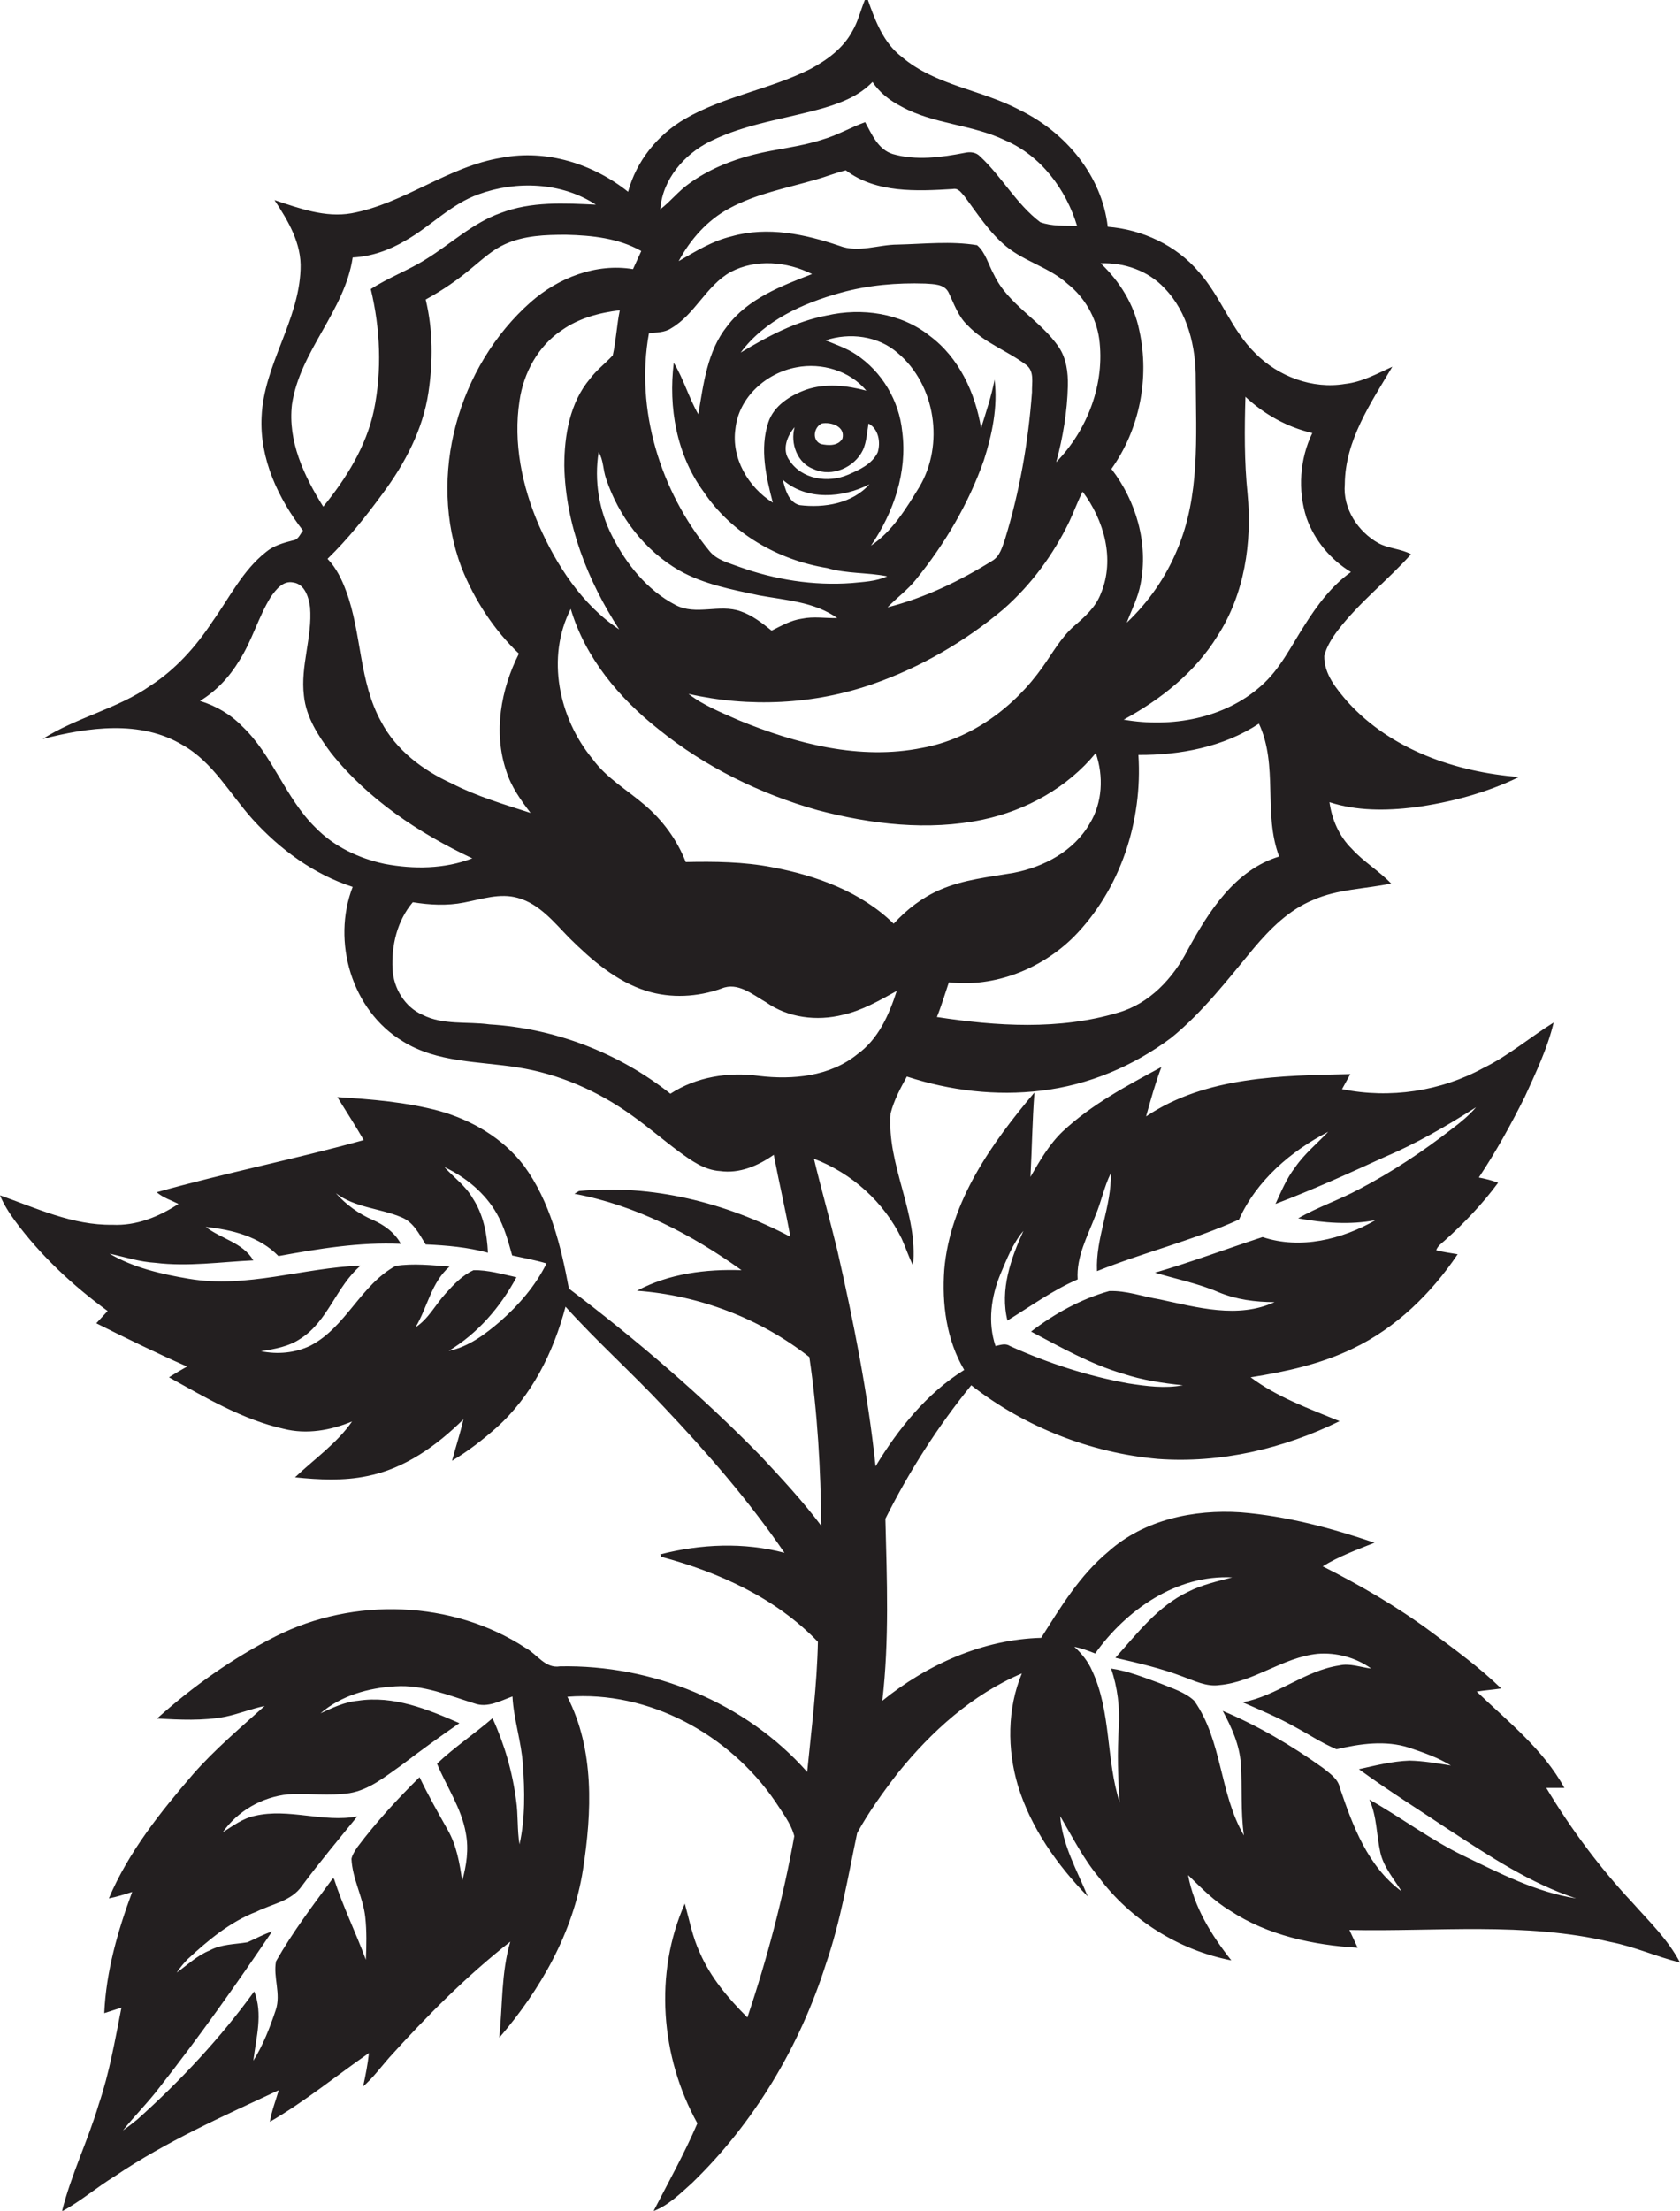 <?xml version="1.0" encoding="utf-8"?>
<!-- Generator: Adobe Illustrator 19.2.0, SVG Export Plug-In . SVG Version: 6.00 Build 0)  -->
<svg version="1.1" id="Layer_1" xmlns="http://www.w3.org/2000/svg" xmlns:xlink="http://www.w3.org/1999/xlink" x="0px" y="0px"
	 viewBox="0 0 547.8 720.4" enable-background="new 0 0 547.8 720.4" xml:space="preserve">
<path fill="#231F20" d="M532.4,620.1c-10.7-11.4-20.1-24-28.2-37.5c2,0,3.9,0,5.9,0c-6.9-12.6-18.4-21.6-28.6-31.4
	c2.7-0.4,5.3-0.6,8-1c-7-6.8-15-12.6-22.9-18.5c-11.1-8.2-23-15.1-35.3-21.3c5.3-3.3,11.2-5.4,16.9-7.7c-14.2-4.8-28.7-8.7-43.7-9.9
	c-15.2-1-31.5,2.4-43.1,12.8c-9.3,7.7-15.5,18-21.9,28.1c-19,0.5-37.2,8.7-51.8,20.5c2.3-19.7,1.5-39.5,1-59.3
	c7.7-15.4,17.1-30.1,28-43.5c17.4,13.6,38.8,22,60.8,24c20.4,1.5,41-3.3,59.3-12.3c-10-4.1-20.3-7.8-29-14.3
	c11.4-1.8,22.9-4.3,33.4-9.4c14-6.7,25.5-17.9,34.1-30.7c-2.3-0.4-4.7-0.7-7-1.3c0.5-1.4,1.7-2.2,2.7-3.1c6.4-5.7,12.4-12,17.5-18.9
	c-2.1-0.8-4.2-1.3-6.3-1.7c5.6-8.4,10.5-17.3,15-26.3c3.6-7.9,7.4-15.8,9.4-24.2c-7.7,4.8-14.7,10.8-22.9,14.8
	c-13.9,7.6-30.5,10.1-46.1,6.9c0.9-1.6,1.8-3.3,2.7-4.9c-22.6,0.5-47.1,0.7-66.6,13.8c1.5-5.4,3-10.8,5-16.1
	c-11.3,6.1-22.8,12.2-32.2,21c-4.4,4.2-7.5,9.6-10.5,14.8c0.5-9.2,0.6-18.4,1.3-27.5c-14,16.6-27.5,35.5-29.4,57.7
	c-0.8,11.2,0.7,22.9,6.5,32.7c-12.2,7.6-21.5,19.2-28.9,31.4c-2.5-23.8-7.2-47.2-12.5-70.5c-2.4-9.9-5.2-19.7-7.6-29.7
	c12.4,4.7,22.8,14.1,28.6,26c1.3,2.9,2.3,5.9,3.7,8.8c1.8-17-8.6-32.6-7.3-49.6c1.1-4.3,3.2-8.2,5.3-12c14.1,4.6,29.1,6.4,43.8,4.6
	c15.4-1.8,30.1-8,42.5-17.3c10.3-8.4,18.4-19,26.8-29.1c5.4-6.4,11.5-12.5,19.3-15.7c8-3.6,17-3.6,25.5-5.4
	c-3.9-4.1-8.9-7-12.8-11.3c-4.1-4-6.5-9.5-7.3-15.2c8.9,2.9,18.4,2.8,27.6,1.7c11.8-1.6,23.5-4.7,34.2-9.9
	c-20.5-1.6-41.6-8.8-55.8-24.4c-3.7-4.3-7.8-9.1-7.7-15.1c0.8-3.1,2.6-5.9,4.5-8.4c7-9.1,16.2-16.2,23.8-24.7
	c-3.3-1.8-7.3-1.8-10.6-3.6c-6.7-3.7-11.7-11.3-11-19.2c0.1-14.3,8.5-26.5,15.5-38.3c-5,2.3-9.9,5-15.4,5.6
	c-10.6,1.8-21.8-2.4-29.3-10c-7.8-7.6-11.2-18.4-18.4-26.5c-7.4-8.7-18.4-13.8-29.7-14.7c-1.9-16.7-13.8-30.8-28.6-38
	c-12.5-6.7-27.6-8-38.6-17.4C288.1,14,285.4,6.8,283,0c-0.2,0-0.7,0-1,0c-1.4,3.4-2.2,7-4.1,10.2c-3,5.6-8.3,9.4-13.7,12.3
	c-13.1,6.6-28,8.8-40.8,16.2c-9,5.2-15.9,13.8-18.6,23.8c-11.4-9.1-26.6-13.9-41.2-11.1c-17.5,2.8-31.7,14.9-49,18.1
	c-8.6,1.5-17-1.6-25.1-4.3C94,72,98.4,79.4,98,87.8c-0.6,16.9-12,31.2-12.7,48c-0.7,13.6,5.4,26.6,13.5,37.1c-1,1.2-1.5,3-3.3,3.2
	c-3.1,0.8-6.3,1.7-8.8,3.8c-7.6,6-11.9,14.9-17.4,22.6c-5.4,8.2-12,15.6-20.2,20.9C38.3,231,25,233.7,13.9,240.8
	c14.8-3.8,31.9-6.3,45.7,2c9.9,5.6,15.4,16,22.8,24.2c8.9,9.8,19.9,17.9,32.6,22c-6.9,17.8-0.3,40.3,16.3,50.3
	c11.2,7,24.8,6.5,37.4,8.5c13.5,2.1,26.3,7.7,37.4,15.7c5.2,3.7,10.1,7.9,15.2,11.7c4,2.9,8.3,6.1,13.5,6.4
	c6.3,0.9,12.4-1.7,17.5-5.3c1.7,8.9,3.8,17.8,5.4,26.7c-21-11.1-45.1-17.2-68.9-14.9c-0.4,0.2-1.1,0.7-1.5,0.9
	c19.9,3.7,38.2,13.2,54.5,24.9c-11.6-0.4-23.7,1.1-34.1,6.7c20.4,1.5,40.1,9,56.2,21.6c2.7,18.2,3.7,36.6,3.9,55
	c-6-8-12.9-15.4-19.7-22.7c-19.4-19.8-40.5-37.9-62.6-54.6c-2.6-13.9-6.1-28.4-14.7-40.1c-6.8-8.9-16.9-14.8-27.6-17.8
	c-10.8-2.9-22.1-3.8-33.2-4.5c2.9,4.7,5.9,9.3,8.6,14c-22.3,6.2-45.1,10.7-67.5,17c2.1,1.8,4.7,2.6,7.1,3.8
	c-6.4,4.2-13.8,7.2-21.6,6.8c-12.9,0.2-24.7-5.4-36.6-9.6c1.2,2.9,2.9,5.6,4.8,8.2c8.4,11.4,18.9,21.2,30.3,29.5
	c-1.2,1.3-2.5,2.7-3.7,4c9.8,4.9,19.6,9.7,29.6,14.1c-2,1.1-4,2.3-5.9,3.5c11.9,6.6,24,13.8,37.4,16.8c7.5,1.9,15.3,0.5,22.3-2.4
	c-5,7.2-12.3,12.2-18.6,18.2c7.8,0.8,15.8,1.2,23.5-0.4c12.2-2.4,22.7-9.9,31.4-18.5c-1,4.5-2.5,9-3.7,13.5
	c5.2-3.1,10-6.8,14.5-10.8c11.5-10.3,18.6-24.6,22.5-39.4c10.2,11.3,21.5,21.4,31.9,32.5c14.2,15,27.8,30.6,39.5,47.7
	c-13.2-3.5-27.3-2.9-40.5,0.5c0.1,0.2,0.2,0.6,0.3,0.8c18.8,5,37.5,13.5,51.1,27.7c-0.3,14.2-2.1,28.3-3.5,42.4
	c-20.1-22.7-50.5-35-80.6-34.4c-4.8,0.8-7.5-4-11.2-6c-23.9-15.6-56.1-16.6-81.5-3.8c-14,7.1-27,16.3-38.7,26.8
	c7.4,0.4,15,0.8,22.3-0.6c4.3-0.9,8.5-2.6,12.8-3.5c-8,7.2-16.3,14.2-23.4,22.3c-10.6,12.3-21,25.3-27.4,40.4
	c2.6-0.5,5.1-1.3,7.6-2.1c-4.7,12.7-8.5,25.9-9.1,39.5c1.9-0.6,3.7-1.2,5.6-1.8c-2.1,10.6-3.9,21.2-7.4,31.5
	c-3.5,11.8-9,22.9-12,34.9c6.1-3.3,11.4-7.9,17.3-11.5c16.7-11.3,35.2-19.5,53.4-28c-1,3.4-2.3,6.7-2.9,10.3
	c11.4-6.6,21.5-14.9,32.3-22.4c-0.4,3.7-1.1,7.3-1.9,10.9c3.2-2.8,5.7-6.2,8.5-9.4c12.2-13.5,25.1-26.5,39.5-37.8
	c-3,10.2-2.5,20.8-3.6,31.3c13.4-15.6,24.1-34.2,27.3-54.8c2.9-18.6,3.8-39-5.1-56.3c26.6-2.1,52.8,12.3,67.7,34
	c2.3,3.6,5.2,7.2,6.3,11.4c-3.6,20-8.8,39.8-15.3,59.1c-6.2-6.2-12-13-15.5-21.1c-2.4-5.1-3.4-10.6-4.9-16
	c-10.1,22.8-7.9,50,4.1,71.6c-4.2,9.8-9.4,19.1-14.3,28.6c4.9-1.9,8.7-5.7,12.5-9.1c20.3-19.6,35.2-44.6,43.7-71.4
	c4.8-13.9,7.2-28.4,10.2-42.7c3.8-6.9,8.5-13.4,13.3-19.6c10.9-13.5,24.3-25.6,40.4-32.4c-4.8,11.5-4.8,24.7-1.3,36.5
	c4.2,13.8,12.8,25.9,22.8,36.2c-3.5-8.5-8.3-16.8-9-26.2c4,6.8,7.5,13.8,12.5,19.8c10.4,14,26.2,23.9,43.3,27.2
	c-6.5-8.2-12.2-17.4-14.1-27.8c4.3,4.2,8.5,8.5,13.7,11.6c12.3,8.1,27.1,11.2,41.6,12.1c-0.9-1.9-1.8-3.9-2.7-5.8
	c28.4,0.6,57.2-2.7,85.1,3.9c7.8,1.5,15,4.8,22.7,6.7C543.8,631.9,537.8,626.2,532.4,620.1z M326.2,415.2c2.1-4.9,4-10,7.5-14.1
	c-4.1,9-7.7,19.2-5.2,29.2c7.5-4.6,14.8-9.9,22.9-13.4c-0.5-7.4,3.2-14,5.7-20.6c2-4.6,2.9-9.6,5.1-14c0.3,10.9-5,21-4.5,31.9
	c15.2-6.1,31.3-10,46.3-16.8c5.7-12.7,16.9-22.3,29.1-28.6c-3.6,3.8-7.8,7.2-10.8,11.6c-2.8,3.6-4.5,7.8-6.4,11.9
	c11.9-4.5,23.6-9.8,35.2-15.1c10.6-4.5,20.5-10.2,30.2-16.4c-2.3,2.7-5,4.9-7.8,7c-9.5,7.4-19.6,14.1-30.3,19.7
	c-6.5,3.5-13.5,5.8-19.9,9.5c8.3,1.5,16.9,2.2,25.2,0.6c-11,6.3-24.5,9.6-36.8,5.5c-11.7,3.8-23.3,8.2-35.1,11.6
	c6.9,2.1,14.1,3.5,20.8,6.4c5.8,2.4,12,3.2,18.2,3.2c-12,5.5-25.3,1.7-37.5-0.9c-5.5-0.9-10.8-2.9-16.4-2.7
	c-9.3,2.6-17.9,7.4-25.5,13.2c9.7,5.1,19.3,10.6,29.9,13.7c6.3,2.1,12.9,3.1,19.6,3.8c-5.9,1.1-11.9,0.3-17.7-0.6
	c-13.3-2.4-26.3-6.6-38.7-12.2c-1.5-1-3.1-0.3-4.7,0C322,430.8,323.2,422.5,326.2,415.2z M291.4,301c-10.6-10.4-25.2-15.7-39.6-18.4
	c-9.3-1.8-18.8-1.9-28.2-1.7c-2.8-7.2-7.5-13.6-13.4-18.6c-5.7-4.9-12.5-8.8-17-15c-11-13.3-15.2-33.1-7.1-48.9
	c4.7,15.9,15.8,29.1,28.6,39.2c15.2,12.3,33.1,21.1,51.9,26.4c17.5,4.6,36,6.8,53.8,3.1c14.2-3,27.6-10.4,36.9-21.7
	c2.6,7.5,2.2,16.2-2,23c-5.1,8.9-14.9,14.1-24.7,16c-8.1,1.4-16.4,2.2-24,5.5C300.8,292.4,295.7,296.3,291.4,301z M252,163.8
	c-8-5-13.6-14.5-12.2-24.1c1.1-10.3,10.1-18.2,19.9-20c8.2-1.6,17.4,1.1,22.8,7.6c-6.4-1.7-13.3-2.5-19.7-0.3
	c-5.2,1.9-10.5,5.2-12.3,10.7C247.7,146.3,249.8,155.4,252,163.8z M274.7,142.9c-1.4,2.5-4.6,2.3-7,1.8c-3-1.2-2.4-5.4,0.2-6.7
	C270.9,137.4,275.7,138.9,274.7,142.9z M276.5,154.7c-6.5,2.8-15.1,1.5-19.1-4.7c-2.5-3.4-0.8-7.9,1.7-10.8
	c-1.5,5.3,0.9,11.8,6.3,13.7c5.9,2.7,13.3-0.6,16-6.3c1.2-2.7,1.3-5.7,1.8-8.6c3.3,1.8,4,6.1,3,9.4
	C284.3,151.3,280.2,153.1,276.5,154.7z M283.5,157.8c-5.6,6.3-14.8,7.8-22.8,6.8c-3.7-1-4.6-5.2-5.5-8.3
	C263,163.2,274.8,162.3,283.5,157.8z M294.2,140.7c-1-10.1-6.6-19.6-15.1-25.2c-3-2-6.5-3.2-9.9-4.6c7.8-2.6,17.1-1.5,23.5,4.1
	c12.4,10.4,15.3,30,7,43.8c-4.3,7-8.7,14.3-15.7,19C291.4,167,295.9,153.8,294.2,140.7z M298.7,188.8c9.4-11.6,17.1-24.6,22.1-38.8
	c2.7-8.4,4.6-17.4,3.5-26.3c-1,5.4-2.8,10.6-4.4,15.8c-1.9-11.5-7.2-23-16.8-30.1c-9.3-7.4-22.1-9.2-33.5-6.6
	c-10.1,1.9-19.3,6.8-28.1,12.1c7.8-10.5,20.3-16.1,32.6-19.5c9-2.5,18.3-3.3,27.6-3c2.7,0.2,6.2,0.1,7.6,2.9
	c1.8,3.7,3.1,7.8,6.2,10.7c5.4,5.7,13,8.3,19.1,12.9c2.8,2.1,1.8,5.9,1.9,8.9c-1.2,16.2-4,32.3-8.8,47.9c-0.9,2.5-1.6,5.5-4.1,7
	c-10.6,6.6-22,12.1-34.2,15.2C292.4,194.8,296,192.2,298.7,188.8z M327.2,198.5c9-7.9,16.3-17.8,21.5-28.6c1.5-3.2,2.7-6.5,4.3-9.7
	c7,9.3,10.6,22,6,33.1c-1.7,4.6-5.4,7.8-9,10.9c-4.1,3.7-6.8,8.6-10,13.1c-9.3,13.2-23.3,23.5-39.3,26.4c-20.3,4.1-41-1.3-59.8-9
	c-5.6-2.5-11.5-4.8-16.4-8.6c19.8,4.5,40.9,3.5,60.1-3.2C300.1,217.5,314.6,209.1,327.2,198.5z M261.5,201.6
	c-3.6,0.5-6.7,2.3-9.9,3.9c-3.1-2.5-6.3-5-10.1-6.3c-6.9-2.5-14.6,1.5-21.3-2.1c-9.2-4.8-16-13.3-20.6-22.4
	c-4.3-8.4-5.9-18.1-4.4-27.4c1.6,2.6,1.4,5.8,2.4,8.6c4.1,12.4,12.6,23.5,23.9,30c8,4.5,17.1,6.2,26,8.1c8.7,1.6,18.1,2.1,25.5,7.4
	C269.2,201.5,265.3,200.8,261.5,201.6z M199.8,115.8c-2.4,2.6-5.3,4.8-7.4,7.6c-6.6,7.8-8.4,18.5-8.4,28.4
	c0.4,19.1,7.6,37.4,17.9,53.3c-12.2-8.1-20.5-21-26.3-34.2c-5.4-12.6-8.3-26.7-6.2-40.3c1.3-9.1,6.1-17.9,13.8-23
	c5.5-3.9,12.2-5.7,18.9-6.5C201.1,105.9,200.9,111,199.8,115.8z M387.3,309.5c-4.8,9.3-12.5,17.6-22.8,20.5
	c-19.1,5.7-39.5,4.4-59,1.4c1.5-3.7,2.6-7.5,3.9-11.3c14.9,1.7,30.1-4.3,40.7-14.8c15.3-15.5,22.5-37.8,21.1-59.3
	c13.6,0.1,27.8-2.6,39.3-10.2c6.4,13.7,1.3,29.4,6.6,43.3C402.7,283.5,394.1,297,387.3,309.5z M397,207.2
	c8.8-13.6,11.3-30.4,9.8-46.3c-1.1-10.5-1-21.1-0.7-31.6c6.1,5.7,13.6,9.9,21.8,11.8c-4.1,8.5-4.8,18.6-1.9,27.6
	c2.6,7.4,7.9,13.7,14.5,17.7c-6.3,4.5-11,10.8-15.1,17.3c-4.4,6.8-8,14.4-14.2,19.8c-12,10.7-29.3,13.7-44.8,11
	C378.5,227.9,389.7,219.1,397,207.2z M379.7,93.9c7.6,7.8,10.3,19.2,10.2,29.9c0.1,18.5,1.4,37.8-6,55.2c-3.7,9-9.4,17.2-16.5,23.9
	c1.6-4.2,3.7-8.2,4.5-12.6c2.6-13.2-1.4-27-9.5-37.5c9.2-12.9,12.5-29.6,9.1-45.1c-1.7-8.5-6.4-16-12.6-21.9
	C366.5,85.5,374.4,88.2,379.7,93.9z M344.4,150.6c2.2-8.1,3.6-16.5,3.8-24.9c0.1-4.3-0.5-8.9-2.9-12.5c-6-8.9-16.6-13.9-21.2-23.7
	c-1.8-3.2-2.7-7.2-5.5-9.6c-8.5-1.4-17.3-0.4-25.9-0.2c-6.3,0-12.8,2.8-19,0.4c-11.2-3.8-23.4-6.4-35.1-3.1
	c-6.3,1.5-11.8,4.9-17.3,8.1c3.8-7.1,9.4-13.4,16.5-17.2c8.8-4.8,18.8-6.6,28.3-9.4c3.3-0.9,6.4-2.2,9.7-3
	c9.9,7.5,23.2,6.8,34.9,6.1c1.8-0.4,2.8,1.3,3.8,2.4c4.2,5.6,8.1,11.8,13.6,16.3c6.1,5,14.2,6.9,20,12.2c5.5,4.3,9.3,10.9,10.3,17.8
	C360.4,125,354.6,140.1,344.4,150.6z M231.7,46c11.7-5.8,24.8-7.3,37.2-10.9c5.7-1.7,11.4-4,15.6-8.4c2.3,3.5,5.7,6.1,9.4,8
	c10.5,5.8,23,5.8,33.8,11c11.7,5,19.9,16,23.5,27.9c-4-0.1-8.2,0.2-12-1.2c-7.8-5.9-12.5-14.8-19.6-21.4c-1.3-1.4-3.2-1.6-5-1.2
	c-7.7,1.5-15.9,2.6-23.5,0.4c-4.8-1.5-6.8-6.4-9-10.4c-4.7,1.7-9.1,4.3-14,5.7c-7.3,2.4-15,3-22.4,4.9c-7.5,1.9-14.8,4.9-21.1,9.5
	c-3.4,2.4-6,5.8-9.3,8.3C216,58.5,223.1,50.2,231.7,46z M211.6,108.6c2.4-0.3,5.1-0.2,7.2-1.6c7.9-4.6,11.5-14,19.5-18.4
	c8.2-4.3,18.3-3.4,26.5,0.7c-10.1,3.9-20.9,8-27.7,17c-6.5,8.1-7.7,18.8-9.4,28.7c-3.1-5.4-4.8-11.5-8-16.8c-1.8,14.5,0.9,30,9.7,42
	c9.1,13.6,24.3,22.3,40.3,24.9c6.4,1.9,13.2,1.4,19.6,2.7c-3.7,1.7-7.8,1.8-11.7,2.2c-12.4,0.9-24.9-1.1-36.6-5.3
	c-3.4-1.3-7.4-2.2-9.8-5.3C215.3,159.9,207.1,133.5,211.6,108.6z M209.1,81.8c-0.9,2-1.8,3.9-2.7,5.9c-12-2-24.3,2.8-33.3,10.7
	c-23.7,20.9-33.9,56.7-22.6,86.6c4.2,10.5,10.5,20.2,18.7,28c-5.9,11.6-8.4,25.7-4.1,38.3c1.6,5.1,4.7,9.4,7.9,13.6
	c-8.7-2.8-17.5-5.4-25.7-9.6c-9.4-4.3-18.1-10.8-23-20.1c-7.3-13.1-6.3-28.7-11.4-42.5c-1.4-3.8-3.2-7.6-6.1-10.6
	c6.7-6.5,12.5-13.8,18-21.3c7.2-9.7,13.1-20.8,14.9-32.9c1.5-10,1.5-20.4-0.9-30.3c5.5-3,10.6-6.5,15.3-10.5
	c3.3-2.7,6.5-5.7,10.5-7.5c6.3-2.9,13.3-3.1,20-3.1C193,76.7,201.7,77.6,209.1,81.8z M95.2,131.8c2.6-17.5,17.2-30.4,19.8-47.9
	c6.1-0.3,12-2.4,17.2-5.5c8.2-4.6,14.8-11.9,23.9-15.1c12.3-4.5,27.1-3.9,38.2,3.4c-10.3-0.5-21.1-1.1-31,2.7
	c-9.1,3.2-16.2,10-24.3,15c-5.8,3.7-12.3,6-18.1,9.8c3.1,12.9,3.7,26.5,1,39.6c-2.5,11.7-9,22.1-16.5,31.3
	C99.1,155.1,93.8,143.7,95.2,131.8z M102.8,269.6C93,260,88.9,246,78.9,236.6c-3.8-3.9-8.5-6.6-13.7-8.2c5.3-3.2,9.6-7.8,12.8-13.1
	c4.2-6.5,6.2-14.2,10.3-20.8c1.7-2.4,4-5.4,7.3-4.7c3.8,0.5,5.1,4.9,5.5,8.1c0.8,9.7-3.2,19.1-2,28.8c0.7,7,4.7,13.1,8.8,18.6
	c12.1,15.2,28.7,26.2,46.1,34.4c-9.1,3.5-19.1,3.6-28.6,1.8C117,279.7,108.9,275.9,102.8,269.6z M247.5,350.6
	c-9.9-1.4-20.5,0.3-28.9,5.8c-16.8-13.3-37.6-21.3-59-22.6c-7.3-1-15.1,0.3-21.8-3.1c-5.8-2.5-9.5-8.7-9.8-14.9
	c-0.4-7.7,1.5-15.8,6.6-21.8c5.5,0.9,11.2,1.2,16.7,0.1c5.8-1.1,11.7-3.2,17.6-1.5c7.1,2,11.8,8,16.8,13.1
	c7.2,7.1,15.2,14.1,25.1,17.2c8,2.5,16.7,2,24.5-0.8c5.3-2.2,10.1,2,14.5,4.5c7.2,5.1,16.6,6.2,25,4.1c6.3-1.4,12-4.7,17.6-7.8
	c-2.5,7.8-6,15.7-12.8,20.6C270.6,350.8,258.5,351.9,247.5,350.6z M163.2,430.5c-4.9,4.2-10.4,8.4-16.9,9.7
	c9.5-5.7,16.9-14.3,22.1-24c-4.6-1-9.3-2.4-14-2.3c-3.7,1.7-6.5,4.7-9.1,7.6c-3.3,3.6-5.6,8.3-9.8,11c3.9-6.5,5.1-14.6,11.1-19.8
	c-5.8-0.4-11.8-1.1-17.6-0.2c-11.4,6.2-16.2,20-27.8,26c-5,2.4-10.7,2.9-16.1,1.8c4.4-0.7,9.1-1.5,12.9-4.1c9-5.7,11.6-17,19.6-23.8
	c-18.7,0.7-37.2,7.5-56,4.3c-8.9-1.5-18.1-3.6-25.9-8.2c5,1.1,9.8,2.7,15,3c10.6,1.3,21.3-0.3,31.9-0.8c-3.4-5.8-10.5-7-15.5-10.9
	c8.5,0.9,17.5,3.1,23.7,9.5c13.1-2.4,26.4-4.6,39.9-4c-2-3.7-5.5-6.2-9.2-7.8c-4.6-2-8.7-5-12-8.7c6.3,4.8,14.5,4.9,21.5,7.9
	c3.9,1.6,5.7,5.5,7.8,8.8c6.8,0.3,13.7,0.9,20.3,2.7c-0.3-6.2-1.5-12.5-5-17.8c-2.3-4-6.1-6.7-9.2-10.1c7,3.3,13.3,8.5,17.1,15.2
	c2.4,4.2,3.7,8.9,5,13.6c3.7,0.8,7.5,1.5,11.2,2.6C174.6,419,169.2,425.2,163.2,430.5z M169.4,601c-0.8-4.7-0.4-9.6-1.1-14.3
	c-1.2-9.3-3.8-18.3-7.7-26.8c-5.9,5.1-12.4,9.4-18.1,14.8c3.1,7.5,8,14.5,9.4,22.7c1,5.2,0.2,10.5-1.2,15.5
	c-0.8-5.7-1.8-11.5-4.7-16.6c-3.2-5.7-6.4-11.3-9.2-17.2c-7.2,7.1-14.1,14.6-20.2,22.7c-0.8,1.2-1.7,2.5-2,3.9
	c0.3,6.6,3.8,12.5,4.5,19c0.5,4.6,0.4,9.2,0.2,13.9c-3.3-8.9-7.5-17.4-10.4-26.4c-0.1,0-0.3-0.1-0.4-0.1c-6.5,8.8-13.1,17.5-18.5,27
	c-1,5.2,1.7,10.6-0.1,15.9c-1.9,5.7-4.1,11.4-7.3,16.5c0.9-7.5,3.2-15.2,0.3-22.6c-11.1,15.3-24.1,29.2-38.2,41.8
	c-1.5,1.2-3,2.4-4.6,3.5c3.8-4.8,8.2-9.1,11.9-14c12.9-16.4,25-33.5,36.7-50.8c-2.8,0.9-5.3,2.3-8,3.5c-4.2,0.7-8.6,0.6-12.4,2.7
	c-4,1.6-7.2,4.7-10.7,7.2c1.1-1.6,2.3-3.1,3.6-4.4c6.7-6.2,13.9-12.2,22.5-15.5c5-2.5,11.3-3.4,14.7-8.3c5.8-7.8,12-15.2,18.1-22.7
	c-11.1,2.1-22.3-2.8-33.4-0.2c-3.9,0.8-7.2,3.3-10.5,5.4c4.9-7,12.8-11.5,21.3-12.4c6.7-0.4,13.4,0.6,20.1-0.4
	c6.5-1.1,11.6-5.4,16.9-9.1c6.2-4.7,12.5-9.3,18.9-13.7c-10.3-4.5-21.5-9.1-33.1-7.3c-4.4,0.4-8.3,2.3-12.2,4.1
	c6.7-5.8,15.7-8.3,24.4-8.8c9-0.6,17.5,3,25.9,5.6c4.2,1.5,8.4-0.9,12.3-2.3c0.4,7.5,2.9,14.7,3.4,22.2
	C171.1,583.5,171.3,592.4,169.4,601z M477.6,604.9c-10.9-5.2-20.6-12.6-31.1-18.5c2.5,5.5,2.3,11.5,3.6,17.3
	c1.1,4.8,4.4,8.5,6.9,12.6c-11-8.1-15.9-21.3-20.1-33.7c-0.6-3-3.3-4.7-5.5-6.5c-10.2-7.3-21.1-13.7-32.7-18.6
	c2.9,5.4,5.5,11.1,5.9,17.3c0.5,7.8-0.1,15.6,1,23.3c-8-13.7-7-30.8-16.2-43.9c-3.1-2.9-7.4-4.1-11.2-5.7c-5.2-1.9-10.4-4-15.9-4.8
	c2.1,6.2,2.9,12.7,2.5,19.2c-0.5,8.2-0.3,16.3,0.3,24.5c-4.5-14-2.7-29.5-9-43c-1.3-3-3.4-5.6-5.8-7.8c2.3,0.5,4.6,1.3,6.8,2.2
	c10.2-14.3,26.6-25.7,44.7-24.8c-4.9,1.3-9.9,2.4-14.4,4.7c-9.9,4.7-16.6,13.6-23.7,21.5c7.4,1.7,14.8,3.4,21.9,6.1
	c3.9,1.4,7.8,3.4,12,2.8c11.3-1,20.6-9,32-10.2c6.1-0.5,12.5,1.2,17.5,4.8c-3.5-0.4-6.9-1.8-10.4-1c-11.3,1.7-20.3,9.9-31.5,12
	c5.7,2.5,11.5,4.9,17,8c4.5,2.4,8.8,5.3,13.6,7.3c7.7-1.8,16-3,23.7-0.5c4.7,1.6,9.4,3.2,13.6,5.8c-4.5-0.7-8.9-1.5-13.5-1.6
	c-5.6,0.2-11.1,1.6-16.5,2.8c9.6,7,19.7,13.3,29.6,19.9c13.1,8.5,26.3,17.3,41.2,22.2C501,616.6,489.2,610.5,477.6,604.9z"/>
</svg>
